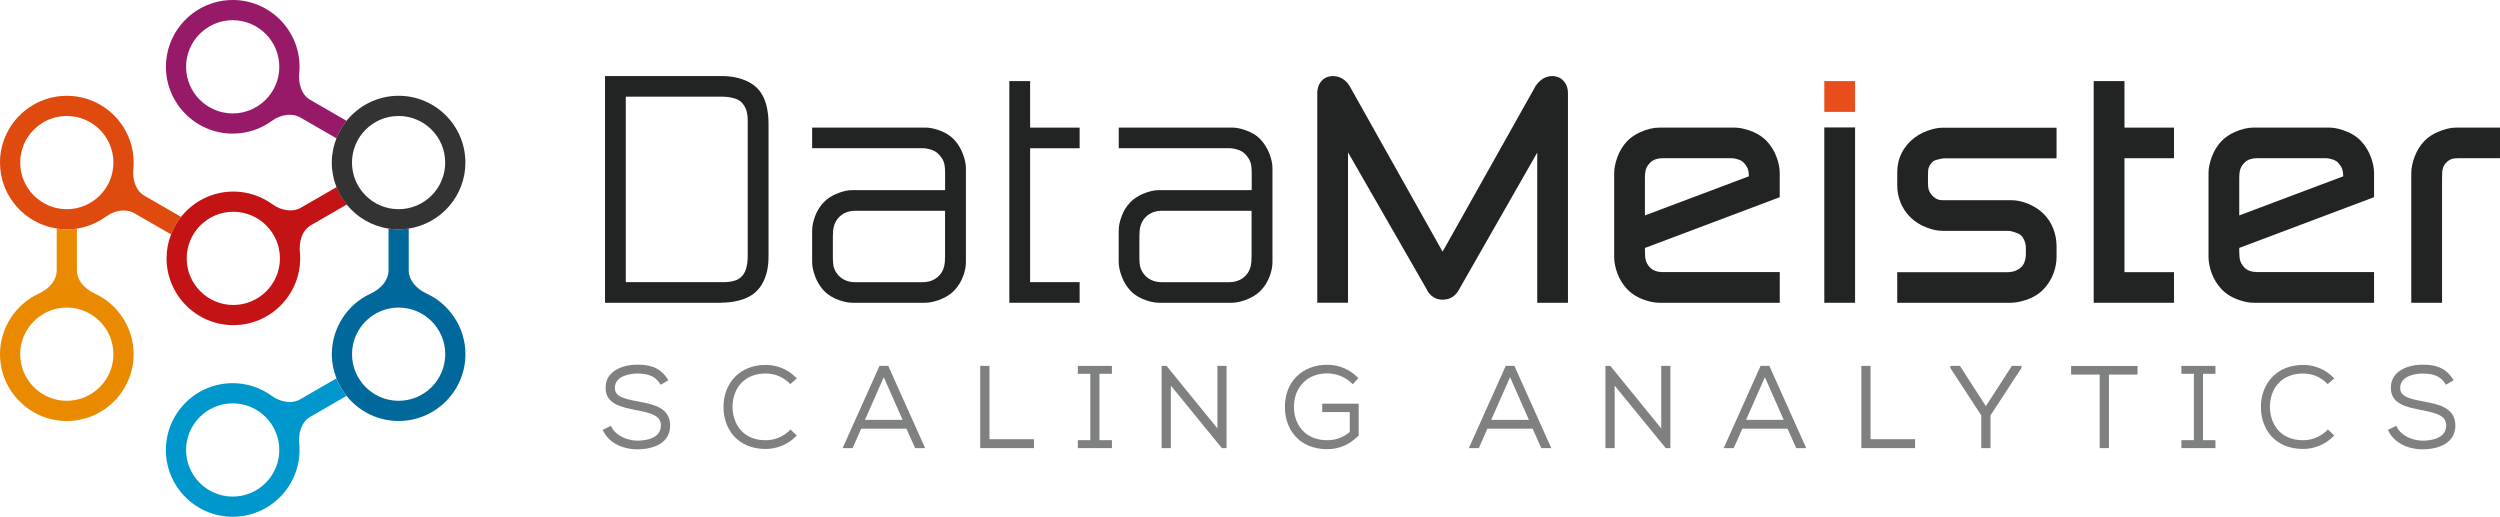<?xml version="1.0" encoding="UTF-8"?><svg id="Layer_2" xmlns="http://www.w3.org/2000/svg" viewBox="0 0 566.93 117.18"><defs><style>.cls-1{fill:#971a69;}.cls-2{fill:#e98a00;}.cls-3{fill:#333;}.cls-4{fill:#e84e1b;}.cls-5{fill:#01689b;}.cls-6{fill:#c41315;}.cls-7{fill:#7f8080;}.cls-8{fill:#222323;}.cls-9{fill:none;}.cls-10{fill:#0097cc;}.cls-11{fill:#df4a0e;}</style></defs><g id="Layer_1-2"><g><g><path class="cls-9" d="M52.77,91.46c-5.83,0-10.57,4.74-10.57,10.57s4.74,10.57,10.57,10.57,10.57-4.74,10.57-10.57-4.74-10.57-10.57-10.57Z"/><path class="cls-9" d="M90.4,69.74c-5.83,0-10.57,4.74-10.57,10.57s4.74,10.57,10.57,10.57,10.57-4.74,10.57-10.57-4.74-10.57-10.57-10.57Z"/><path class="cls-10" d="M68.09,90.55c-1.84,1.06-4.39,.72-6.48-.79-2.59-1.88-5.65-2.87-8.84-2.87-8.35,0-15.15,6.79-15.15,15.15s6.8,15.15,15.15,15.15,15.15-6.79,15.15-15.15c0-.48-.02-.97-.07-1.44-.2-2.12,.36-4.83,2.54-6.09l8.18-4.73c-.95-1.19-1.73-2.52-2.29-3.97l-8.2,4.74Zm-15.32,22.06c-5.83,0-10.57-4.74-10.57-10.57s4.74-10.57,10.57-10.57,10.57,4.74,10.57,10.57-4.74,10.57-10.57,10.57Z"/><path class="cls-9" d="M52.91,48.02c-5.83,0-10.57,4.75-10.57,10.57s4.74,10.57,10.57,10.57,10.57-4.74,10.57-10.57-4.74-10.57-10.57-10.57Z"/><path class="cls-9" d="M15.15,26.3c-5.83,0-10.57,4.74-10.57,10.57s4.74,10.57,10.57,10.57,10.57-4.74,10.57-10.57-4.74-10.57-10.57-10.57Z"/><path class="cls-9" d="M52.77,4.58c-5.83,0-10.57,4.74-10.57,10.57s4.74,10.57,10.57,10.57,10.57-4.74,10.57-10.57-4.74-10.57-10.57-10.57Z"/><path class="cls-9" d="M4.58,80.31c0,5.83,4.74,10.57,10.57,10.57s10.57-4.74,10.57-10.57-4.74-10.57-10.57-10.57-10.57,4.74-10.57,10.57Z"/><path class="cls-9" d="M90.4,69.74c-5.83,0-10.57,4.74-10.57,10.57s4.74,10.57,10.57,10.57,10.57-4.74,10.57-10.57-4.74-10.57-10.57-10.57Z"/><path class="cls-9" d="M100.97,36.87c0-5.83-4.74-10.57-10.57-10.57s-10.57,4.74-10.57,10.57,4.74,10.57,10.57,10.57,10.57-4.74,10.57-10.57Z"/><path class="cls-2" d="M12.86,51.83v9.47c0,2.13-1.52,4.1-4.07,5.28-5.34,2.47-8.79,7.87-8.79,13.73,0,8.36,6.8,15.16,15.15,15.16s15.15-6.8,15.15-15.16c0-5.87-3.45-11.26-8.79-13.73-2.55-1.18-4.07-3.16-4.07-5.28v-9.45c-.75,.11-1.52,.18-2.29,.18s-1.54-.08-2.29-.19Zm12.86,28.49c0,5.83-4.74,10.57-10.57,10.57s-10.57-4.74-10.57-10.57,4.74-10.57,10.57-10.57,10.57,4.74,10.57,10.57Z"/><path class="cls-11" d="M32.78,44.41c-2.19-1.26-2.75-3.97-2.54-6.09,.04-.48,.07-.96,.07-1.44,0-8.36-6.79-15.15-15.15-15.15S0,28.52,0,36.87c0,7.57,5.59,13.84,12.86,14.95,.75,.11,1.51,.19,2.29,.19s1.54-.06,2.29-.18c2.36-.36,4.59-1.27,6.55-2.69,2.09-1.51,4.64-1.85,6.48-.79l8.32,4.8c.56-1.44,1.32-2.78,2.27-3.97l-8.28-4.78Zm-17.63,3.03c-5.83,0-10.57-4.74-10.57-10.57s4.74-10.57,10.57-10.57,10.57,4.74,10.57,10.57-4.74,10.57-10.57,10.57Z"/><path class="cls-6" d="M68.23,47.1c-1.84,1.06-4.39,.72-6.48-.79-2.59-1.88-5.65-2.87-8.84-2.87-4.8,0-9.08,2.25-11.85,5.74-.95,1.19-1.72,2.53-2.27,3.97-.65,1.69-1.02,3.52-1.02,5.43,0,8.35,6.8,15.15,15.15,15.15s15.15-6.8,15.15-15.15c0-.48-.02-.97-.07-1.44-.2-2.12,.36-4.83,2.55-6.09l8.1-4.68c-.96-1.18-1.75-2.51-2.32-3.95l-8.08,4.67Zm-15.32,22.06c-5.83,0-10.57-4.74-10.57-10.57s4.74-10.57,10.57-10.57,10.57,4.75,10.57,10.57-4.74,10.57-10.57,10.57Z"/><path class="cls-1" d="M70.4,22.68c-2.18-1.26-2.75-3.97-2.54-6.09,.04-.48,.07-.96,.07-1.44,0-8.35-6.8-15.15-15.15-15.15s-15.15,6.8-15.15,15.15,6.8,15.15,15.15,15.15c3.2,0,6.25-.99,8.84-2.87,2.09-1.51,4.63-1.85,6.48-.79l8.2,4.73c.56-1.44,1.34-2.78,2.29-3.97l-8.18-4.73Zm-17.63,3.04c-5.83,0-10.57-4.74-10.57-10.57s4.74-10.57,10.57-10.57,10.57,4.74,10.57,10.57-4.74,10.57-10.57,10.57Z"/><path class="cls-5" d="M96.76,66.58c-2.55-1.18-4.07-3.16-4.07-5.28v-9.47c-.75,.11-1.51,.19-2.29,.19s-1.54-.08-2.29-.19v9.47c0,2.13-1.52,4.1-4.07,5.28-5.34,2.47-8.79,7.87-8.79,13.73,0,1.94,.38,3.79,1.05,5.5,.56,1.44,1.34,2.78,2.29,3.97,2.78,3.46,7.04,5.69,11.81,5.69,8.35,0,15.15-6.8,15.15-15.16,0-5.87-3.45-11.26-8.79-13.73Zm-6.36,24.31c-5.83,0-10.57-4.74-10.57-10.57s4.74-10.57,10.57-10.57,10.57,4.74,10.57,10.57-4.74,10.57-10.57,10.57Z"/><path class="cls-3" d="M92.68,51.83c7.27-1.11,12.86-7.38,12.86-14.96,0-8.36-6.79-15.15-15.15-15.15-4.77,0-9.03,2.23-11.81,5.69-.95,1.19-1.73,2.52-2.29,3.97-.67,1.71-1.05,3.56-1.05,5.5s.38,3.84,1.07,5.57c.57,1.44,1.36,2.76,2.32,3.95,2.32,2.86,5.66,4.86,9.46,5.44,.75,.11,1.51,.19,2.29,.19s1.54-.08,2.29-.19Zm-12.86-14.96c0-5.83,4.74-10.57,10.57-10.57s10.57,4.74,10.57,10.57-4.74,10.57-10.57,10.57-10.57-4.74-10.57-10.57Z"/></g><g><path class="cls-8" d="M163.46,68.66h-26.26V17.25h26.59c.74,0,1.45,.05,2.11,.14,2.32,.35,4.17,1.13,5.53,2.33,1.17,1.04,1.99,2.55,2.45,4.51,.26,1.13,.4,2.42,.4,3.84v30.05c0,1.17-.1,2.23-.29,3.15-.4,1.86-1.13,3.38-2.18,4.51-1.07,1.16-2.58,1.98-4.5,2.43-1.2,.29-2.49,.43-3.84,.43Zm-21.55-4.68h22.26c.85,0,1.65-.1,2.38-.32,.64-.18,1.18-.5,1.64-.96,.46-.46,.79-1.05,1.01-1.79,.24-.83,.36-1.79,.36-2.86V27.35c0-.87-.09-1.62-.28-2.23-.23-.74-.59-1.36-1.09-1.89-.4-.41-.97-.73-1.7-.94-.83-.24-1.78-.37-2.82-.37h-21.76V63.98Z"/><path class="cls-8" d="M209.87,68.66h-16.55c-.84,0-1.8-.18-2.85-.53-1.47-.48-2.68-1.2-3.58-2.15-.88-.92-1.56-2.02-2.03-3.27-.46-1.25-.69-2.32-.69-3.28v-7.11c0-.99,.22-2.09,.66-3.28,.45-1.21,1.13-2.3,2.02-3.22,.71-.73,1.62-1.34,2.69-1.81,1.37-.6,2.64-.9,3.78-.9h21v-3.75c0-1.22-.09-1.84-.16-2.15-.17-.75-.55-1.43-1.16-2.09-.47-.54-1.02-.9-1.7-1.13-.75-.25-1.44-.38-2.05-.38h-25.08v-4.68h25.71c.84,0,1.8,.18,2.85,.53,1.47,.48,2.67,1.2,3.58,2.15,.88,.91,1.58,2.05,2.08,3.38,.43,1.18,.65,2.2,.65,3.13v21.31c0,1.01-.21,2.07-.61,3.16-.48,1.29-1.18,2.41-2.07,3.32-.91,.94-2.11,1.67-3.58,2.17-1.12,.38-2.07,.57-2.9,.57Zm-15.92-20.86c-.65,0-1.29,.1-1.89,.3-.74,.26-1.37,.68-1.9,1.27-.54,.59-.89,1.27-1.09,2.07-.13,.54-.2,1.27-.2,2.16v4.63c0,1.23,.09,1.86,.16,2.17,.17,.76,.55,1.44,1.16,2.11,.5,.53,1.11,.92,1.88,1.19,.58,.2,1.21,.29,1.87,.29h15.29c.66,0,1.29-.1,1.89-.3,.75-.26,1.37-.67,1.91-1.25,.53-.58,.88-1.25,1.08-2.04,.13-.54,.2-1.27,.2-2.17v-10.42h-20.37Z"/><path class="cls-8" d="M279.39,68.66h-16.55c-.84,0-1.8-.18-2.85-.53-1.47-.48-2.68-1.21-3.58-2.15-.88-.92-1.56-2.02-2.03-3.27-.47-1.25-.69-2.32-.69-3.28v-7.11c0-.99,.22-2.09,.66-3.28,.44-1.21,1.13-2.3,2.02-3.22,.71-.73,1.62-1.34,2.7-1.81,1.36-.6,2.64-.9,3.78-.9h21v-3.75c0-1.22-.09-1.84-.16-2.15-.18-.75-.55-1.43-1.16-2.09-.47-.54-1.02-.9-1.7-1.13-.75-.25-1.44-.38-2.05-.38h-25.08v-4.68h25.71c.84,0,1.8,.18,2.85,.53,1.47,.48,2.68,1.2,3.58,2.15,.87,.91,1.58,2.05,2.08,3.38,.44,1.18,.64,2.2,.64,3.13v21.31c0,1.01-.21,2.07-.61,3.16-.48,1.29-1.18,2.41-2.07,3.32-.91,.93-2.11,1.67-3.58,2.17-1.12,.38-2.07,.57-2.9,.57Zm-15.92-20.86c-.66,0-1.29,.1-1.89,.3-.74,.26-1.37,.68-1.91,1.27-.54,.59-.89,1.27-1.09,2.07-.13,.54-.2,1.27-.2,2.16v4.63c0,1.23,.09,1.86,.16,2.17,.18,.76,.56,1.44,1.16,2.11,.5,.53,1.11,.92,1.88,1.19,.58,.2,1.22,.29,1.87,.29h15.29c.65,0,1.29-.1,1.88-.3,.75-.26,1.37-.67,1.92-1.25,.53-.58,.88-1.25,1.08-2.04,.13-.54,.2-1.27,.2-2.17v-10.42h-20.37Z"/><path class="cls-8" d="M327.18,67.96c-1.2,0-2-.45-2.47-.83-.53-.42-.95-.99-1.26-1.68l-17.76-30.9v34.11h-6.97V21.11c0-.95,.24-1.77,.72-2.45,.64-.91,1.66-1.41,2.87-1.41,.94,0,1.83,.32,2.57,.91,.6,.48,1.08,1.1,1.46,1.86l20.8,37.05,20.83-37.1c.33-.66,.82-1.27,1.43-1.77,.77-.62,1.66-.95,2.58-.95,1.16,0,2.16,.48,2.81,1.36,.52,.68,.78,1.52,.78,2.5v47.55h-6.97V34.61l-17.64,30.89c-.3,.61-.71,1.14-1.2,1.56-.48,.41-1.32,.89-2.57,.89Z"/><path class="cls-8" d="M403.59,68.66h-27.29c-.98,0-2.03-.19-3.21-.59-1.64-.53-3.01-1.36-4.05-2.45-1.01-1.05-1.76-2.27-2.27-3.64-.48-1.32-.72-2.55-.72-3.67v-19.04c0-1.09,.24-2.27,.72-3.62,.5-1.38,1.25-2.6,2.22-3.64,.83-.86,1.86-1.56,3.08-2.08,1.53-.67,2.91-.99,4.23-.99h17.03c.97,0,2.02,.19,3.21,.58,1.64,.54,3,1.35,4.05,2.42,1.01,1.04,1.79,2.32,2.33,3.8,.44,1.22,.67,2.4,.67,3.49v5.49l-30.56,11.51v.81c0,1.04,.09,1.6,.16,1.9,.15,.58,.45,1.12,.93,1.66,.35,.39,.79,.67,1.32,.85,.49,.17,1,.25,1.56,.25h26.6v6.94Zm-26.61-32.78c-.54,0-1.04,.08-1.53,.24-.54,.19-.99,.48-1.36,.89-.47,.51-.77,1.04-.91,1.63-.06,.24-.16,.78-.16,1.87v8.34l23.58-8.87c-.02-.69-.09-1.11-.15-1.35-.14-.56-.44-1.1-.92-1.63-.34-.37-.73-.64-1.21-.8-.6-.21-1.17-.32-1.66-.32h-15.67Z"/><rect class="cls-8" x="413.7" y="28.9" width="6.98" height="39.76"/><path class="cls-8" d="M455.79,68.66h-25.55v-6.94h25.2c.48,0,.95-.09,1.45-.26,.6-.22,1.1-.52,1.52-.93,.36-.35,.62-.82,.79-1.43,.14-.49,.21-.95,.21-1.38v-1.4c0-.65-.11-1.21-.32-1.74-.2-.5-.45-.89-.72-1.15-.19-.18-.57-.45-1.33-.71-.89-.32-1.38-.37-1.6-.37h-14.92c-1.08,0-2.27-.24-3.53-.72-1.48-.56-2.74-1.35-3.75-2.34-1.02-1-1.78-2.16-2.28-3.44-.48-1.24-.72-2.53-.72-3.84v-2.75c0-1.31,.19-2.51,.57-3.56,.5-1.38,1.32-2.63,2.45-3.71,1.11-1.07,2.47-1.88,4.04-2.41,1.23-.42,2.29-.62,3.22-.62h25.85v6.94h-25.22c-.52,0-1.18,.11-1.94,.33-.5,.14-.86,.33-1.05,.56-.47,.53-.75,1.01-.85,1.45-.03,.11-.1,.51-.1,1.57v1.69c0,.78,.09,1.25,.17,1.51,.15,.5,.43,.96,.87,1.4,.43,.44,.87,.73,1.34,.87,.18,.06,.49,.12,1.04,.12h15.49c1.21,0,2.49,.27,3.81,.81,1.33,.54,2.5,1.3,3.47,2.25,1,.98,1.75,2.15,2.25,3.46,.48,1.27,.72,2.56,.72,3.83v2.56c0,1.21-.24,2.47-.71,3.74-.49,1.31-1.25,2.5-2.24,3.54-1.04,1.09-2.41,1.92-4.07,2.46-1.23,.41-2.43,.62-3.57,.62Z"/><path class="cls-8" d="M538.37,68.66h-27.29c-.98,0-2.03-.19-3.21-.59-1.64-.53-3.01-1.36-4.05-2.46-1-1.04-1.76-2.27-2.27-3.64-.48-1.32-.72-2.55-.72-3.67v-19.04c0-1.09,.24-2.27,.72-3.62,.5-1.38,1.25-2.6,2.22-3.64,.83-.86,1.87-1.56,3.08-2.08,1.52-.67,2.91-.99,4.23-.99h17.03c.98,0,2.03,.19,3.21,.58,1.64,.54,3,1.35,4.04,2.42,1.01,1.04,1.79,2.32,2.33,3.8,.44,1.22,.68,2.4,.68,3.49v5.49l-30.57,11.51v.81c0,1.04,.09,1.6,.16,1.9,.15,.58,.45,1.12,.93,1.66,.35,.39,.79,.67,1.32,.85,.49,.17,1,.25,1.56,.25h26.6v6.94Zm-26.61-32.78c-.54,0-1.03,.08-1.53,.24-.54,.19-.99,.48-1.36,.89-.47,.51-.77,1.04-.91,1.63-.06,.24-.16,.78-.16,1.87v8.34l23.58-8.87c-.02-.69-.09-1.11-.15-1.35-.14-.56-.44-1.1-.92-1.63-.34-.37-.74-.64-1.21-.8-.61-.21-1.17-.32-1.67-.32h-15.67Z"/><path class="cls-8" d="M553.79,68.66h-6.98v-29.4c0-1.09,.23-2.27,.72-3.62,.5-1.38,1.25-2.6,2.22-3.64,.83-.87,1.87-1.56,3.09-2.08,1.5-.65,2.93-.99,4.23-.99h9.86v6.94h-9.19c-.95,0-1.41,.09-1.61,.14-.52,.15-.98,.44-1.41,.89-.43,.45-.7,.97-.82,1.58-.03,.13-.11,.63-.11,2.03v28.14Z"/><polygon class="cls-8" points="244.83 33.62 244.83 28.94 233.6 28.94 233.6 18.39 228.89 18.39 228.89 68.66 233.6 68.66 244.83 68.66 244.83 63.98 233.6 63.98 233.6 33.62 244.83 33.62"/><polygon class="cls-8" points="493 35.88 493 28.94 481.77 28.94 481.77 18.39 474.79 18.39 474.79 68.66 481.77 68.66 493 68.66 493 61.72 481.77 61.72 481.77 35.88 493 35.88"/><rect class="cls-4" x="413.7" y="18.39" width="6.98" height="6.98"/></g><g><path class="cls-7" d="M144.83,91.06l-.2-.04c-3.14-.58-5.2-1.11-5.2-3.03,0-3.19,4.56-3.28,5.07-3.28,1.95,.02,3.92,.32,5.14,2.26l.19,.29,1.75-1.04-.21-.31c-1.78-2.66-4.03-3.21-6.86-3.21-2.46,0-4.67,.75-5.91,2.02-.87,.88-1.29,2-1.26,3.32,0,3.61,3.68,4.32,6.92,4.96,3.4,.65,5.63,1.25,5.61,3.49,0,3.1-3.75,3.44-5.36,3.44-2.11,0-4.79-1.05-5.81-3.06l-.16-.31-1.87,.93,.17,.32c1.52,3.02,4.96,4.09,7.67,4.09,1.75,0,7.43-.39,7.46-5.38,0-4.09-3.79-4.82-7.14-5.46Z"/><path class="cls-7" d="M179.02,97.65c-1.41,1.38-3.36,2.18-5.36,2.18-5.49,0-7.5-4.03-7.54-7.49-.01-2.23,.73-4.22,2.09-5.59,1.33-1.34,3.21-2.05,5.44-2.05,2.03,0,3.93,.77,5.33,2.17l.24,.23,1.49-1.29-.28-.27c-1.8-1.8-4.21-2.79-6.78-2.79-2.81,0-5.2,.92-6.92,2.66-1.75,1.76-2.69,4.24-2.66,6.98,.02,4.69,3,9.42,9.58,9.42,2.53,0,5.01-1.02,6.78-2.8l.26-.26-1.44-1.36-.24,.24Z"/><path class="cls-7" d="M201.42,82.97h-1.97l-8.37,18.65h2.27l1.95-4.41h10.25l1.98,4.41h2.27l-8.37-18.65Zm3.27,12.25h-8.54l4.27-9.68,4.27,9.68Z"/><polygon class="cls-7" points="224.38 99.6 224.38 82.97 222.29 82.97 222.29 101.62 234.48 101.62 234.48 99.6 224.38 99.6"/><polygon class="cls-7" points="276.08 82.97 276.08 97.16 264.54 82.97 263.42 82.97 263.42 101.62 265.52 101.62 265.52 87.45 276.98 101.49 277.09 101.62 278.15 101.62 278.15 82.97 276.08 82.97"/><path class="cls-7" d="M299.84,91.53v1.91h6.25v4.51c-1.38,1.21-3.19,1.88-5.1,1.88-5.22,0-7.56-3.77-7.56-7.51-.02-2.2,.74-4.17,2.12-5.57,1.35-1.35,3.23-2.07,5.44-2.07,2.05,0,4.11,.82,5.52,2.2l.26,.26,1.27-1.39-.24-.24c-1.83-1.8-4.24-2.79-6.81-2.79-2.82,0-5.23,.93-6.98,2.68-1.73,1.74-2.65,4.15-2.63,6.95,0,4.73,2.97,9.51,9.61,9.51,2.66,0,5.02-1.01,7.02-3l.1-.1v-7.22h-8.27Z"/><path class="cls-7" d="M343.43,82.97h-1.97l-8.37,18.65h2.27l1.94-4.41h10.25l1.97,4.41h2.27l-8.37-18.65Zm3.27,12.25h-8.54l4.28-9.68,4.27,9.68Z"/><polygon class="cls-7" points="376.72 82.97 376.72 97.16 365.18 82.97 364.07 82.97 364.07 101.62 366.16 101.62 366.16 87.45 377.63 101.49 377.73 101.62 378.8 101.62 378.8 82.97 376.72 82.97"/><path class="cls-7" d="M401.23,82.97h-1.98l-8.36,18.65h2.27l1.95-4.41h10.25l1.97,4.41h2.27l-8.36-18.65Zm3.27,12.25h-8.54l4.27-9.68,4.27,9.68Z"/><polygon class="cls-7" points="424.19 99.6 424.19 82.97 422.1 82.97 422.1 101.62 434.29 101.62 434.29 99.6 424.19 99.6"/><polygon class="cls-7" points="456.24 82.97 450.34 92.1 444.56 83.13 444.46 82.97 442.65 82.97 442.29 82.99 442.29 83.46 449.29 94.19 449.29 101.62 451.39 101.62 451.39 94.19 458.35 83.54 458.41 83.43 458.41 82.97 456.24 82.97"/><polygon class="cls-7" points="469.67 82.99 469.67 84.94 476.15 84.94 476.15 101.62 478.25 101.62 478.25 84.94 484.73 84.94 484.73 82.99 469.67 82.99"/><path class="cls-7" d="M527.65,97.65c-1.41,1.38-3.36,2.18-5.36,2.18-5.49,0-7.49-4.03-7.54-7.49,0-2.23,.73-4.22,2.09-5.59,1.33-1.34,3.21-2.05,5.44-2.05,2.03,0,3.93,.77,5.34,2.17l.24,.23,1.49-1.29-.27-.27c-1.8-1.8-4.21-2.79-6.79-2.79-2.81,0-5.2,.92-6.92,2.66-1.75,1.77-2.69,4.24-2.66,6.98,.02,4.69,2.99,9.42,9.58,9.42,2.54,0,5.01-1.02,6.79-2.8l.26-.26-1.44-1.36-.24,.24Z"/><path class="cls-7" d="M549.69,91.06l-.2-.04c-3.14-.58-5.2-1.11-5.2-3.03,0-3.19,4.56-3.28,5.07-3.28,1.95,.02,3.92,.32,5.13,2.26l.19,.29,1.75-1.04-.21-.31c-1.78-2.66-4.03-3.21-6.86-3.21-2.46,0-4.67,.75-5.91,2.02-.87,.88-1.29,2-1.26,3.32,0,3.61,3.68,4.32,6.93,4.96,3.4,.65,5.62,1.25,5.6,3.49,0,3.1-3.75,3.44-5.36,3.44-2.12,0-4.79-1.05-5.81-3.06l-.16-.31-1.87,.93,.16,.32c1.52,3.02,4.96,4.09,7.67,4.09,1.74,0,7.42-.39,7.46-5.38,0-4.09-3.8-4.82-7.14-5.46Z"/><polygon class="cls-7" points="502.4 84.77 502.4 82.97 494.68 82.97 494.68 84.77 497.51 84.77 497.51 99.82 494.68 99.82 494.68 101.62 502.4 101.62 502.4 99.82 499.58 99.82 499.58 84.77 502.4 84.77"/><polygon class="cls-7" points="252.15 84.77 252.15 82.97 244.42 82.97 244.42 84.77 247.25 84.77 247.25 99.82 244.42 99.82 244.42 101.62 252.15 101.62 252.15 99.82 249.32 99.82 249.32 84.77 252.15 84.77"/></g></g></g></svg>